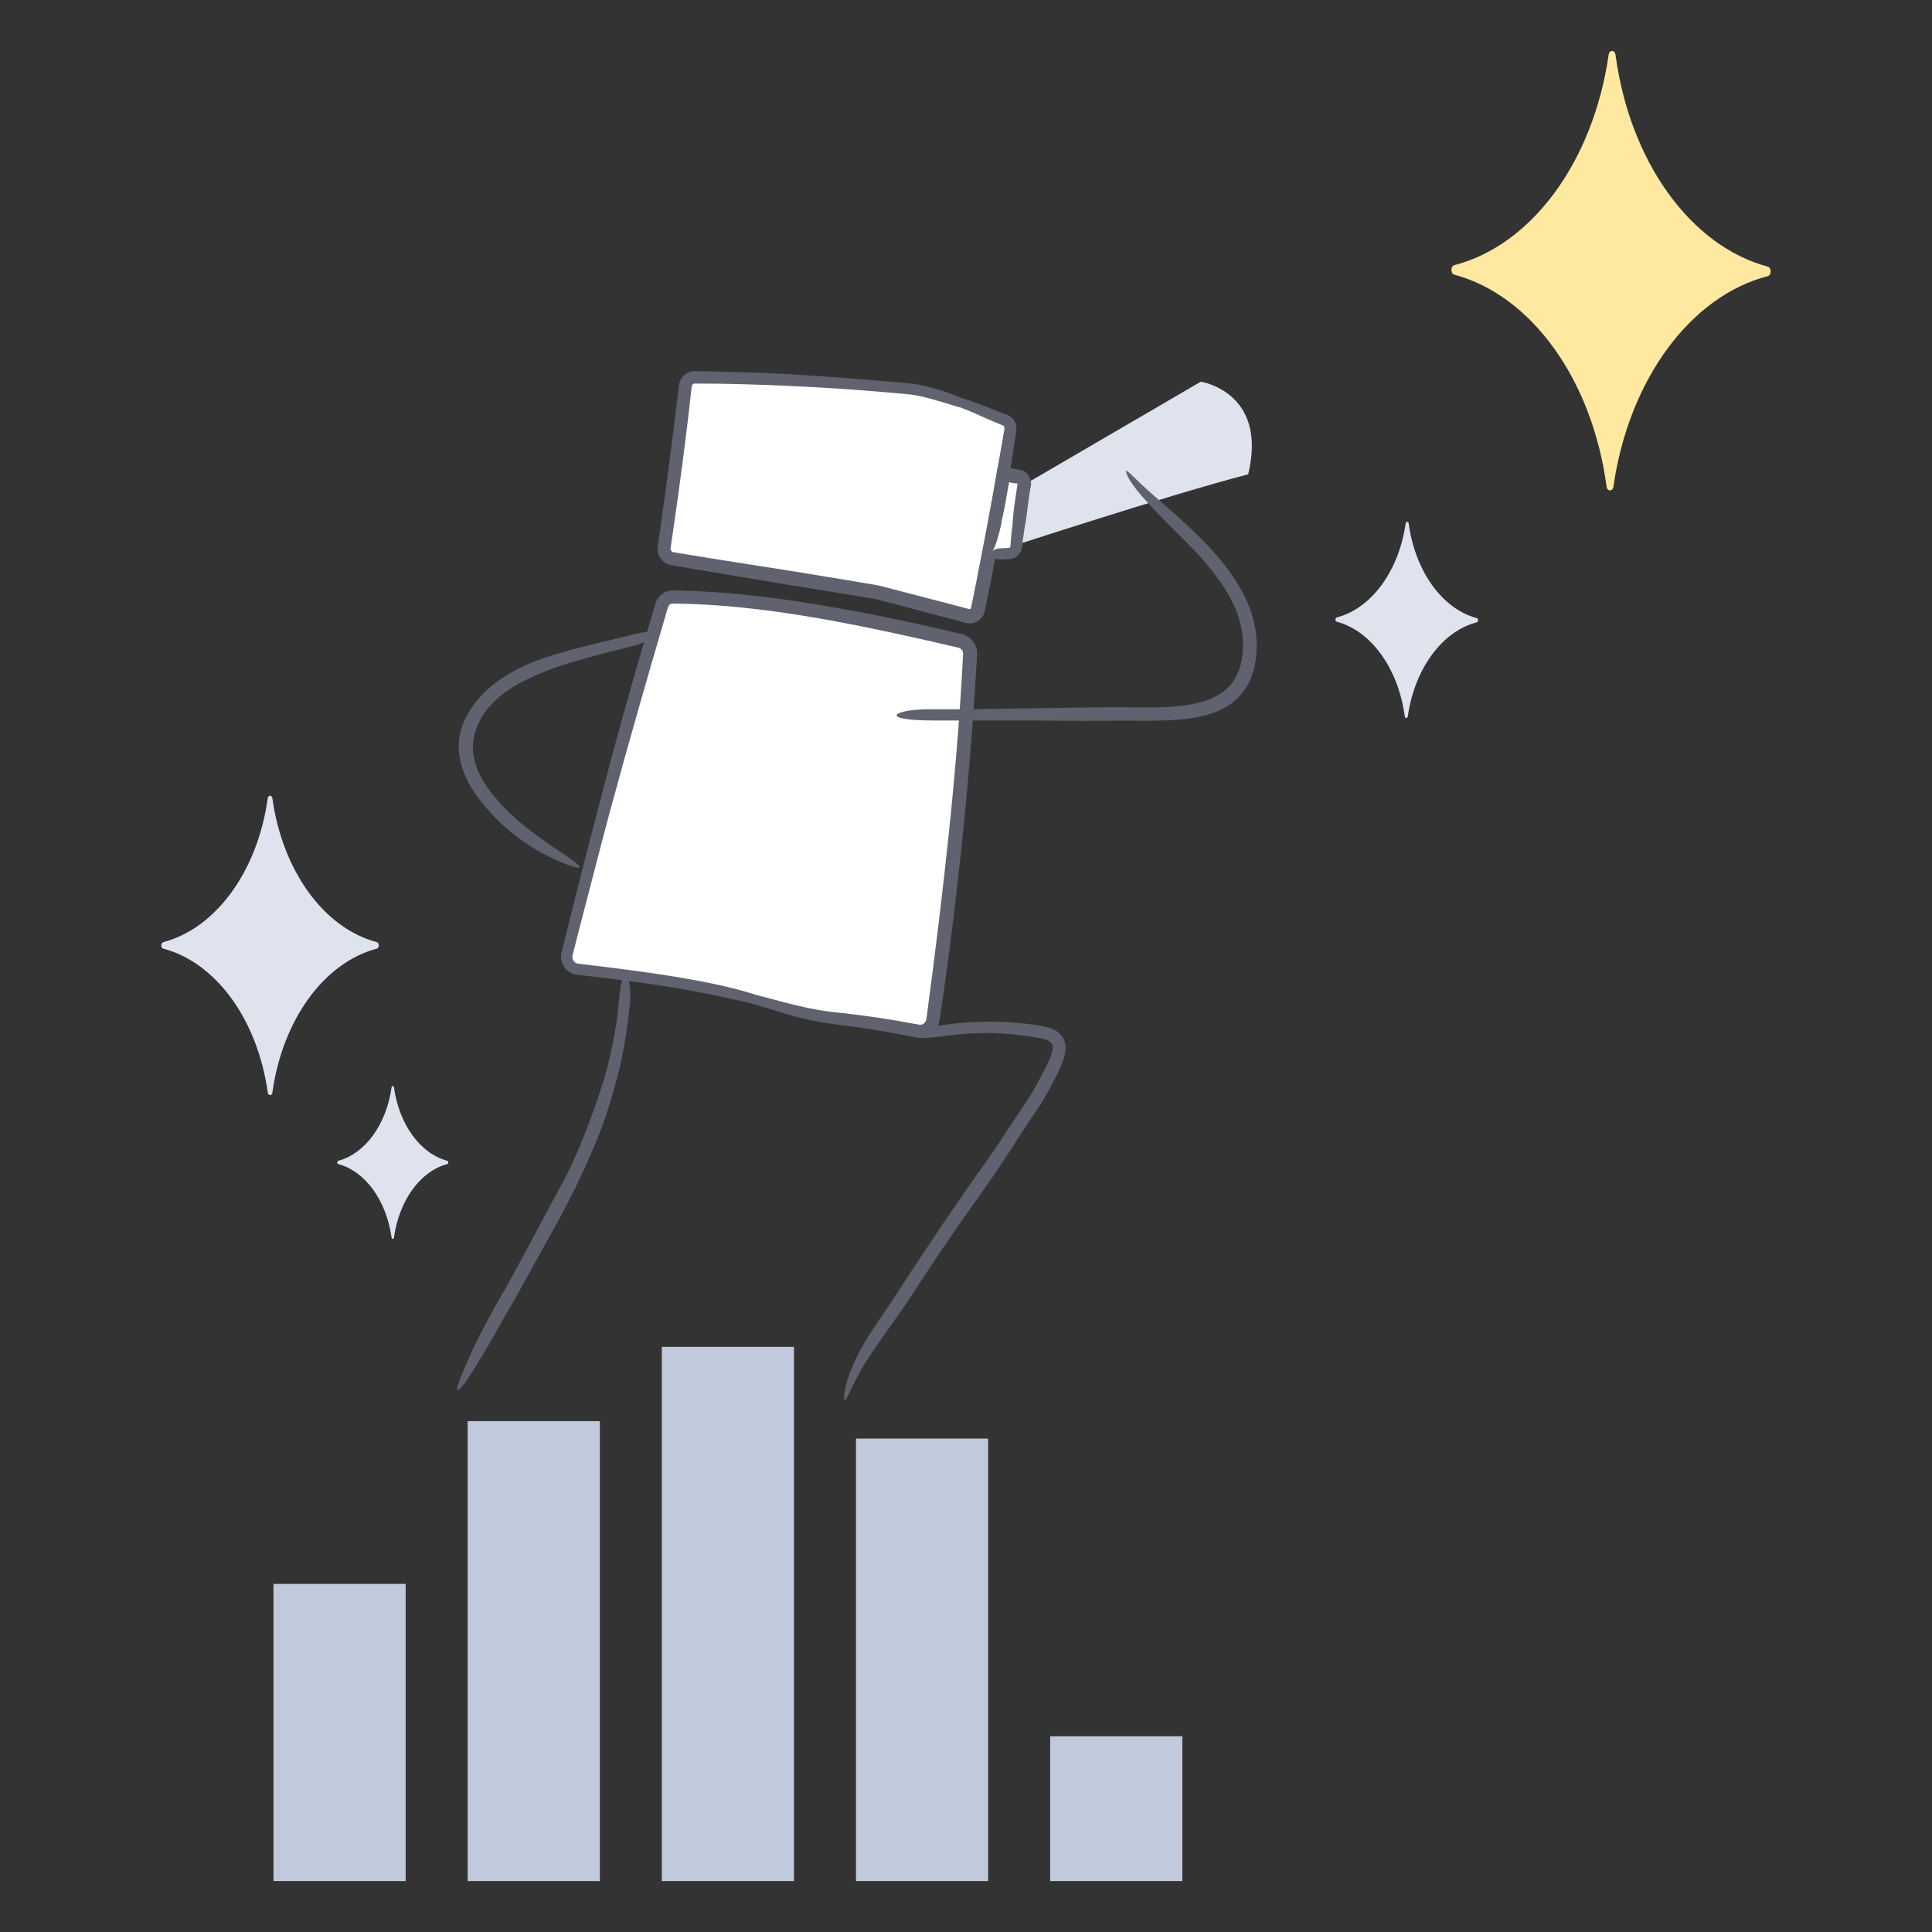 <?xml version="1.0" encoding="UTF-8"?><svg id="Layer_1" xmlns="http://www.w3.org/2000/svg" xmlns:xlink="http://www.w3.org/1999/xlink" viewBox="0 0 700 700"><rect x="0" y="0" width="700" height="700" fill="#333333" stroke="none"/><defs><style>.cls-1{fill:#fff;}.cls-2{fill:#c0cadc;}.cls-3{fill:#dfe3ee;}.cls-4{fill:#61626f;}.cls-5{fill:#ffe9a1;}</style><symbol id="_3d" viewBox="0 0 166.3 245.6"><g><g><path class="cls-1" d="M20.47,10.74c6.07-1.96,12.39-4.16,18.56-4.89,26.6-2.26,53.29-3.36,79.98-3.28,1.71,0,3.13,1.3,3.29,3,1.92,19.75,4.35,40.14,7.08,59.8,.25,1.78-.96,3.43-2.74,3.73-23.89,4.04-52.1,8.17-75.59,12.19-11.26,2.65-22.43,5.5-33.61,8.4-1.85,.48-3.73-.69-4.1-2.57C9.14,65.31,5.44,42.43,2.23,20.49c-.23-1.56,.69-3.06,2.17-3.6,5.47-1.97,10.42-4.34,16.07-6.16"/><path class="cls-4" d="M19.93,9.04c-2.57,.76-5.14,1.69-7.79,2.69-1.82,.69-3.7,1.4-5.6,2.12-.94,.34-1.89,.68-2.84,1.02-1.56,.52-2.92,1.85-3.43,3.48C0,19.15-.06,20.07,.06,20.86l.21,1.52c.14,1.01,.28,2.02,.41,3.01,.28,1.99,.56,3.95,.83,5.83,1.1,7.55,2.13,14,2.69,17.44,1.23,8.19,2.54,16.04,3.92,23.71,.68,3.84,1.4,7.63,2.12,11.4l.55,2.82,.14,.7,.03,.18,.05,.24c.05,.2,.09,.4,.17,.59,.26,.78,.71,1.51,1.28,2.11,1.14,1.2,2.79,1.86,4.44,1.77,.4-.02,.83-.1,1.19-.19l.69-.18,1.38-.35c7.36-1.86,14.71-3.73,22.23-5.63,1.88-.47,3.77-.94,5.67-1.41,.95-.24,1.91-.47,2.86-.71,.95-.26,1.95-.34,2.93-.52,3.94-.6,7.95-1.22,12.03-1.84,16.35-2.45,33.1-5.06,49.63-7.68,2.07-.33,4.13-.66,6.19-.98l3.08-.49,1.54-.25,.77-.12c.41-.07,.91-.2,1.34-.38,1.78-.72,3.16-2.31,3.61-4.18,.11-.46,.18-.94,.18-1.42,0-.24-.01-.47-.03-.71l-.03-.27-.03-.19-.21-1.53c-.27-2.04-.55-4.07-.82-6.1-1.07-8.1-2.07-16.08-2.98-23.84-.91-7.77-2.05-17.25-3.07-26.76l-.1-.89-.02-.22-.05-.36c-.03-.26-.11-.52-.17-.78-.31-1.03-.9-1.96-1.69-2.67-.79-.71-1.76-1.21-2.8-1.42-.26-.05-.52-.09-.78-.1l-.39-.02h-.22s-.89,.01-.89,.01c-2.37,.03-4.72,.05-7.01,.08-4.58,.08-8.94,.16-12.87,.22-4.36,.08-12.21,.37-20.93,.85-8.71,.46-18.29,1.11-26.12,1.68-4.35,.31-8.26,.63-11.77,.92-3.68,.39-6.71,1.18-9.29,1.87-3.86,1.07-7.15,2.32-9.98,3.41l1.08,3.35c3.56-.95,7.85-2.41,13.27-3.68,.82-.19,1.75-.38,2.8-.57,1.07-.18,2.16-.34,3.6-.44,2.81-.22,6.26-.49,10.58-.82,8.66-.64,21.67-1.38,33.17-1.77,11.5-.41,21.49-.5,24.09-.53,2.5,0,4.95,.02,7.37,.02,.61,0,1.21,0,1.81,.01h.9s.41,0,.41,0c.06,0,.11,0,.17,.02,.44,.07,.83,.41,.97,.82,.47,4.53,.93,8.94,1.38,13.27,.97,8.99,2.01,17.65,3.11,26.29,.56,4.32,1.13,8.64,1.7,13,.29,2.18,.59,4.37,.89,6.57l.11,.83,.03,.2v.08c.02,.06,0,.11,0,.16-.02,.21-.08,.43-.2,.61-.12,.18-.28,.34-.47,.44-.22,.12-.26,.12-.97,.23-8.93,1.4-18.19,2.8-28.12,4.21-9.93,1.41-21.69,3.2-33.81,5.08-3.03,.47-6.08,.95-9.13,1.43-1.52,.25-3.05,.45-4.56,.75-1.5,.37-3,.74-4.48,1.11-5.96,1.48-11.82,2.94-17.4,4.33-2.79,.7-5.51,1.38-8.13,2.04-.66,.16-1.31,.33-1.95,.49l-.96,.24-.47,.12s-.06,.02-.08,.01c-.19,.03-.43-.08-.51-.25-.02-.04-.05-.08-.05-.13,0-.03,0,0-.02-.07l-.04-.22-.09-.44c-.11-.59-.23-1.18-.34-1.75-.22-1.15-.44-2.27-.64-3.36-.41-2.17-.79-4.2-1.14-6.07-1.36-7.48-2.24-12.33-2.38-13.08-.27-1.48-1.75-9.61-3.5-19.97-.86-5.18-1.81-10.91-2.76-16.63-.23-1.43-.46-2.86-.69-4.28l-.09-.53c-.01-.1-.02-.13-.02-.2,0-.12,.01-.24,.05-.36,.07-.23,.22-.45,.43-.6,.05-.04,.11-.07,.16-.1l.09-.04,.23-.09,1-.39c.66-.26,1.31-.53,1.95-.79,1.27-.54,2.51-1.06,3.72-1.57,3.13-1.38,6.1-2.66,8.99-3.68l-1.08-3.35Z"/></g><g><path class="cls-1" d="M94.72,232.03c20.95-5.54,43.7-8.15,65.39-10.37,2.81-.29,4.72-2.97,4.08-5.72-10.08-43.01-21.24-86.92-33.39-129.35-.57-1.99-2.39-3.39-4.46-3.39-31.89-.04-64.97,6.37-96.02,13.26-3,.66-6.88,1.52-10.35,2.36-2.18,.52-3.69,2.53-3.58,4.77,2.19,44.48,6.46,91.3,12.33,135.48,.35,2.64,2.84,4.46,5.46,3.98,10.15-1.87,20.39-3.32,30.66-4.35,10.73-1.08,19.48-3.91,29.88-6.66"/><path class="cls-4" d="M94.26,230.31c-3.6,.91-7.29,1.85-11.16,2.83-5.37,1.33-11.01,2.56-16.67,3.18-1.44,.14-2.88,.29-4.31,.43-1.45,.15-2.89,.31-4.32,.46-2.85,.32-5.65,.67-8.35,1.04-5.39,.74-10.38,1.55-14.63,2.31-.49,.09-1.18,.21-1.31,.22-.25,.01-.5-.01-.73-.07-.47-.12-.87-.39-1.16-.71-.28-.33-.47-.69-.54-1.06-.03-.11-.09-.56-.13-.88-.04-.34-.09-.66-.13-.97-2.87-23.28-5.27-44.75-7.3-66.26-2.02-21.51-3.66-43.07-4.65-66.5l-.02-.55v-.27s-.01-.15-.01-.15c0-.18,.03-.35,.07-.52,.09-.34,.25-.65,.49-.91,.23-.26,.52-.47,.84-.59,.15-.08,1.12-.27,1.78-.42,2.87-.63,5.75-1.27,8.64-1.91,5.79-1.25,11.61-2.47,17.45-3.65,11.67-2.34,23.41-4.46,35.12-6.09,11.71-1.62,23.39-2.77,34.9-3.12,1.44-.06,2.87-.1,4.3-.1,1.36-.01,2.71-.02,4.06-.04,.56,.04,1.1,.37,1.4,.86,.08,.12,.14,.25,.19,.39l.04,.11,.07,.26,.15,.52,.58,2.06c1.54,5.48,3.06,10.91,4.57,16.26,2.97,10.71,6.59,23.8,10.11,36.93,3.51,13.13,6.92,26.28,9.58,37.08,1.49,6,4.16,16.79,7.14,28.78,.37,1.5,.73,3.02,1.11,4.55,.19,.77,.37,1.53,.56,2.3l.07,.29,.03,.18c.03,.1,.04,.21,.04,.31,.02,.21,0,.42-.04,.63-.16,.83-.79,1.58-1.6,1.86-.22,.08-.38,.11-.67,.15l-1.19,.13c-.79,.09-1.58,.17-2.37,.26-6.31,.69-12.46,1.4-18,2.09-12.31,1.53-22.13,3.16-29.45,4.65-5.49,1.1-10.35,2.36-14.53,3.64l.9,3.4c5.04-1.17,11.27-2.51,19.25-3.99,4.83-.88,12.1-2.15,24.33-3.67,3.06-.38,6.5-.79,10.21-1.2,3.76-.41,7.77-.84,11.92-1.29,1.44-.26,2.8-1.04,3.78-2.15,.97-1.12,1.59-2.57,1.64-4.08,.03-.38,0-.75-.04-1.12-.06-.36-.13-.78-.19-.98l-.36-1.54-.73-3.09c-.98-4.12-1.96-8.24-2.91-12.23-3.82-15.94-7.28-29.74-8.19-33.34-6.77-27.64-13.27-51.53-20.08-75.32l-.64-2.23-.32-1.12-.08-.28-.12-.38c-.09-.26-.2-.52-.32-.77-.97-2-2.99-3.44-5.22-3.68-.27-.04-.58-.04-.81-.05h-.59s-1.17,.02-1.17,.02l-2.35,.03c-1.57,0-3.13,.06-4.71,.12-6.28,.2-12.61,.63-19.04,1.25-12.85,1.21-26.07,3.17-40.13,5.63-7.03,1.23-14.68,2.73-22.7,4.41-4,.84-8.11,1.73-12.28,2.67-1.04,.23-2.09,.46-3.14,.7l-.79,.18c-.33,.08-.79,.21-1.17,.37-.78,.32-1.51,.78-2.14,1.35-1.26,1.14-2.12,2.72-2.35,4.43-.06,.42-.08,.85-.07,1.28l.04,.85,.08,1.63c.81,17.41,2.01,35.31,3.37,51.54,2.67,32.47,5.96,58.26,6.21,60.39,.14,1.06,.58,4.52,1.23,9.56,.34,2.52,.74,5.43,1.17,8.65,.11,.8,.22,1.62,.34,2.46l.09,.63c.04,.25,.1,.63,.19,.93,.17,.64,.43,1.27,.78,1.85,.7,1.16,1.73,2.13,2.98,2.75,1.24,.62,2.71,.88,4.12,.67,1.87-.34,3.78-.69,5.73-1.04,1.91-.32,3.86-.66,5.84-.99,3.95-.64,8.01-1.23,12.08-1.76,2.03-.27,4.07-.51,6.09-.74,2.02-.22,4.14-.48,6.15-.83,4.05-.67,7.93-1.59,11.55-2.56,4.73-1.3,9.2-2.68,13.46-3.9l-.9-3.41Z"/></g></g></symbol></defs><g><path class="cls-3" d="M365.1,179.1l69.98-40.81s24.39,3.71,17.16,33.57c-28.05,7.24-87.13,26.58-87.13,26.58v-19.34Z"/><g><use width="166.3" height="245.6" transform="translate(368.48 135.68) rotate(-179.4) scale(.98 -.98)" xlink:href="#_3d"/><g><path class="cls-1" d="M358.82,200.84l6.77-.27c1.31-.05,2.4-1.03,2.58-2.33l3.17-22.51c.22-1.53-.89-2.94-2.43-3.08l-5.15-.49-4.95,28.68Z"/><path class="cls-4" d="M357.63,193.67c.25-3.62,1.02-8.06,1.07-8.36,.51-2.2,.89-4.45,1.26-6.73,.18-1.14,.36-2.29,.54-3.44,.34-1.98,.67-3.96,1.01-5.96l3.27,.34,1.63,.18,.91,.12,1.64,.26,.25,.04,.39,.07c.26,.05,.51,.14,.75,.23,.49,.19,.94,.46,1.34,.78,1.54,1.24,2.11,3.22,1.81,4.82-1.07,5.48-1.23,10.04-2.36,15.81-.06,.45-.3,2.16-.58,4.13-.07,.49-.14,1-.21,1.51l-.11,.76c-.02,.17-.1,.74-.24,1.12-.55,1.67-2,2.76-3.25,3.07-.35,.1-.71,.14-1.06,.17l-2.4,.09c-6.61,.26-4.96-3.87-.76-4.03l2.97-.12c.05,0,.11,0,.16-.03,.18-.04,.34-.19,.4-.38,.01-.05,.03-.09,.03-.14,0-.02,0-.05,0-.07v-.03s.01-.14,.01-.14c.03-.39,.06-.77,.09-1.15,.12-1.5,.22-2.85,.32-3.6,.38-2.68,.56-6.6,.94-9.28,.37-2.63,.77-5.46,1.22-8.33,.02-.01,.05-.09-.02-.15l-2.02-.29-.52-.08-.06-.04-.15-.08c-.06-.02-.12-.05-.17-.07-.05,.06-.09,.16-.13,.27l-.03,.08v.03s-.03,.12-.03,.12l-.05,.24-.18,.94c-.22,1.25-.44,2.47-.65,3.7-.42,2.45-.86,4.91-1.49,7.54-.2,1.18-.77,4.44-1.59,7.05-.87,2.9-1.65,5.21-2.89,5.91-1.29,1-1.1-2.32-1.06-6.89Z"/></g></g><path class="cls-4" d="M423.79,184.55c4.15,3.68,8.79,7.93,12.32,11.56,3.54,3.61,5.98,6.55,6.28,6.92,3.27,4.09,6.35,8.51,8.74,13.45,2.39,4.92,4.01,10.45,4.18,16.15,.15,2.85-.18,5.68-.7,8.5-.58,2.85-1.63,5.71-3.29,8.26-.81,1.29-1.81,2.45-2.87,3.53-1.11,1.03-2.27,2.01-3.54,2.79-2.51,1.62-5.24,2.71-7.98,3.42-5.5,1.43-10.63,1.75-15.51,1.92-4.88,.15-9.54,.05-14.14,.05-9.21,.05-18.5,.14-29.13-.05-2.78,0-21.29,0-30.54,0-4.63,0-7.4,0-9.26,0-20.36,0-14.81-4.06-1.86-4.06,2.78,0,6.48,0,11.1,0,8.33,0,20.35-.37,24.98-.36,8.33,0,20.35-.37,28.68-.36,2.09,0,4.21,0,6.36,0,2.13,.02,4.29,.04,6.46,.05,4.31,.02,8.65-.03,12.91-.47,4.25-.44,8.45-1.24,12.15-2.88,3.7-1.62,6.74-4.18,8.59-7.58,.93-1.69,1.6-3.52,1.98-5.43,.21-.95,.32-1.95,.48-2.91,.06-.97,.17-1.94,.18-2.91,.06-3.86-.61-7.64-1.85-11.25-1.22-3.62-3.08-7.05-5.25-10.4-2.19-3.34-4.72-6.6-7.56-9.86-1.22-1.35-3.56-3.85-6.38-6.7-2.82-2.86-6.12-6.09-9.02-9.09-3.23-3.33-6.11-6.4-8.23-9.05-2.12-2.65-3.5-4.86-3.91-6.29-.36-.89-.21-1.07,.35-.7,.56,.38,1.52,1.32,2.88,2.62,2.7,2.63,7.09,6.63,12.38,11.12Z"/><path class="cls-4" d="M196.51,309.19c-3.32-1.83-6.87-4.22-9.58-6.3-2.71-2.08-4.6-3.79-4.84-4.01-2.54-2.43-5.01-5-7.29-7.82-2.27-2.83-4.39-5.89-5.96-9.37-1.57-3.45-2.68-7.31-2.62-11.32-.04-2,.32-3.99,.79-5.92,.59-1.92,1.31-3.71,2.26-5.39,1.87-3.37,4.15-6.16,6.6-8.51,2.46-2.35,5.08-4.28,7.81-5.96,5.49-3.34,11.4-5.77,18.33-7.71,.9-.28,4.34-1.31,8.33-2.32,3.99-1.03,8.5-2.08,11.49-2.8,2.99-.72,4.77-1.17,5.95-1.48,6.47-1.69,8.99-1.67,9.08-.59,.07,1.04-2.61,3.08-6.85,4.19-1.81,.49-4.22,1.1-7.23,1.82-5.42,1.28-13.07,3.52-15.98,4.39-2.64,.74-5.81,1.79-8.88,3-3.08,1.21-6.05,2.58-8.41,3.8-4.71,2.4-9.33,5.55-12.73,9.77-1.7,2.1-3.07,4.45-4.05,6.97-.98,2.46-1.47,5.04-1.39,7.66,.15,5.26,2.45,10.01,5.36,14.2,2.98,4.2,6.64,7.97,10.88,11.8,.93,.77,2.67,2.21,4.78,3.8,2.1,1.6,4.57,3.37,6.8,4.95,4.99,3.5,9.25,5.86,10.51,7.61,1.9,1.95-4.75-.09-13.17-4.48Z"/><path class="cls-4" d="M171.27,488.93c3.56-7.43,8.57-16.39,8.89-16.99,7.63-12.97,14.66-26.98,22.2-40.67,3.77-6.85,6.57-13.05,9.09-19.35,2.51-6.3,4.78-12.68,7.15-20.08,.14-.49,.47-1.66,.93-3.26,.45-1.6,.94-3.63,1.48-5.79,1-4.36,1.95-9.32,2.38-12.66,.27-1.66,.39-3,.51-4.09,.12-1.09,.21-1.92,.28-2.59,.13-1.84,.3-3.39,.5-4.67,.16-1.28,.33-2.3,.55-3.07,.42-1.55,.95-2.15,1.45-1.98,.5,.17,.98,1.12,1.32,2.64,.17,.76,.31,1.67,.38,2.68,.04,1.02,.03,2.15-.06,3.36-.05,1.04-.18,2.25-.34,3.63-.15,1.38-.3,2.94-.57,4.65-.23,1.54-.43,3.27-.74,5.02-.29,1.75-.56,3.56-.91,5.25-.61,3.42-1.36,6.45-1.77,8.13-1.57,6.03-4.12,14.68-6.39,20.48-4.47,11.62-10.45,24.06-16.83,35.43-6.38,11.37-11.45,21.08-18.06,32.25-1.32,2.39-4.96,8.95-8.17,14.19-3.55,5.84-6.3,10.54-8.21,11.89-2.2,1.97,.74-4.98,4.96-14.4Z"/><path class="cls-4" d="M312.17,488.3c2.58-4.58,5.88-9.41,8.47-13.2,2.6-3.79,4.4-6.59,4.62-6.95,10.32-15.87,21.33-32.29,32.72-48.26,1.43-2,2.77-3.96,4.06-5.87,1.27-1.95,2.52-3.84,3.73-5.71,2.47-3.77,4.96-7.26,7.18-10.82,1.11-1.78,2.16-3.59,3.15-5.46,.98-1.87,2.04-3.85,3-5.77,.95-1.91,1.89-3.92,2.22-5.73,.27-1.89-.01-2.7-1.78-3.61-.46-.22-1.59-.63-3.65-.93-2.05-.35-4.63-.74-7.4-1.06-2.77-.31-5.73-.53-8.52-.61-2.79-.09-5.41,0-7.51,.08-4.19,.22-6.71,.57-8.38,.76-4.6,.59-7.78,.93-9.78,.91-2,0-2.84-.36-2.73-.9,.22-1.05,4.24-2.97,10.28-3.81,2.58-.37,6.04-.78,10.41-1.02,3.93-.21,8.75-.25,13.12,.02,4.37,.25,8.27,.76,10.41,1.12,.96,.17,1.96,.29,3.18,.58,1.18,.29,2.47,.69,3.79,1.53,1.32,.78,2.65,2.38,3.07,4.17,.42,1.77,.19,3.35-.12,4.71-.69,2.71-1.79,4.93-2.81,7-1.04,2.06-1.98,3.9-2.95,5.67-1.91,3.48-4.15,6.91-6.43,10.24-1.13,1.67-2.27,3.33-3.37,5.02-1.1,1.71-2.2,3.43-3.3,5.16-4.48,6.99-9.24,13.89-13.99,20.52-4.75,6.63-9,12.79-13.17,19-2.08,3.11-4.15,6.22-6.23,9.41-1.04,1.6-2.09,3.21-3.16,4.85-1.07,1.65-2.22,3.36-3.4,5.03-1.9,2.91-7.51,10.48-11.72,16.78-2.33,3.52-4.16,6.82-5.52,9.55-1.39,2.72-2.23,4.9-3.04,6.06-.45,.79-.7,.81-.76,.17-.04-.63-.03-1.97,.38-3.76,.33-1.82,1.06-4.07,2.02-6.63,1.02-2.53,2.34-5.32,3.89-8.23Z"/></g><path class="cls-5" d="M582.84,19.87c-5.56,38.6-27.82,68.94-55.91,76.2-1.39,.36-1.4,3.07-.02,3.44,28.02,7.53,49.99,38.08,55.17,76.74,.26,1.91,2.23,1.92,2.5,.01,5.56-38.6,27.82-68.94,55.91-76.2,1.39-.36,1.4-3.07,.02-3.44-28.02-7.53-49.99-38.08-55.17-76.74-.26-1.91-2.23-1.92-2.5-.01Z"/><path class="cls-3" d="M509.29,189.7c-2.48,17.23-12.42,30.77-24.96,34.01-.62,.16-.63,1.37,0,1.54,12.51,3.36,22.31,17,24.63,34.25,.11,.85,.99,.86,1.12,0,2.48-17.23,12.42-30.77,24.96-34.01,.62-.16,.63-1.37,0-1.54-12.51-3.36-22.31-17-24.63-34.25-.11-.85-.99-.86-1.12,0Z"/><path class="cls-3" d="M98.7,395.8c3.66-26.31,18.72-47.05,37.83-52.09,.95-.25,.95-2.1,0-2.35-19.11-5.04-34.17-25.77-37.83-52.09-.18-1.3-1.52-1.3-1.7,0-3.66,26.31-18.72,47.05-37.83,52.09-.95,.25-.95,2.1,0,2.35,19.11,5.04,34.17,25.77,37.83,52.09,.18,1.3,1.52,1.3,1.7,0Z"/><path class="cls-3" d="M142.74,448.37c1.87-13.44,9.56-24.03,19.32-26.6,.48-.13,.48-1.07,0-1.2-9.76-2.57-17.45-13.16-19.32-26.6-.09-.67-.78-.67-.87,0-1.87,13.44-9.56,24.03-19.32,26.6-.48,.13-.48,1.07,0,1.2,9.76,2.57,17.45,13.16,19.32,26.6,.09,.67,.78,.67,.87,0Z"/><g><rect class="cls-2" x="169.44" y="514.91" width="47.89" height="166.65"/><rect class="cls-2" x="99.09" y="573.88" width="47.89" height="107.68"/><rect class="cls-2" x="239.79" y="488" width="47.89" height="193.56"/><rect class="cls-2" x="310.14" y="521.23" width="47.89" height="160.33"/><rect class="cls-2" x="380.5" y="629.08" width="47.89" height="52.48"/></g></svg>